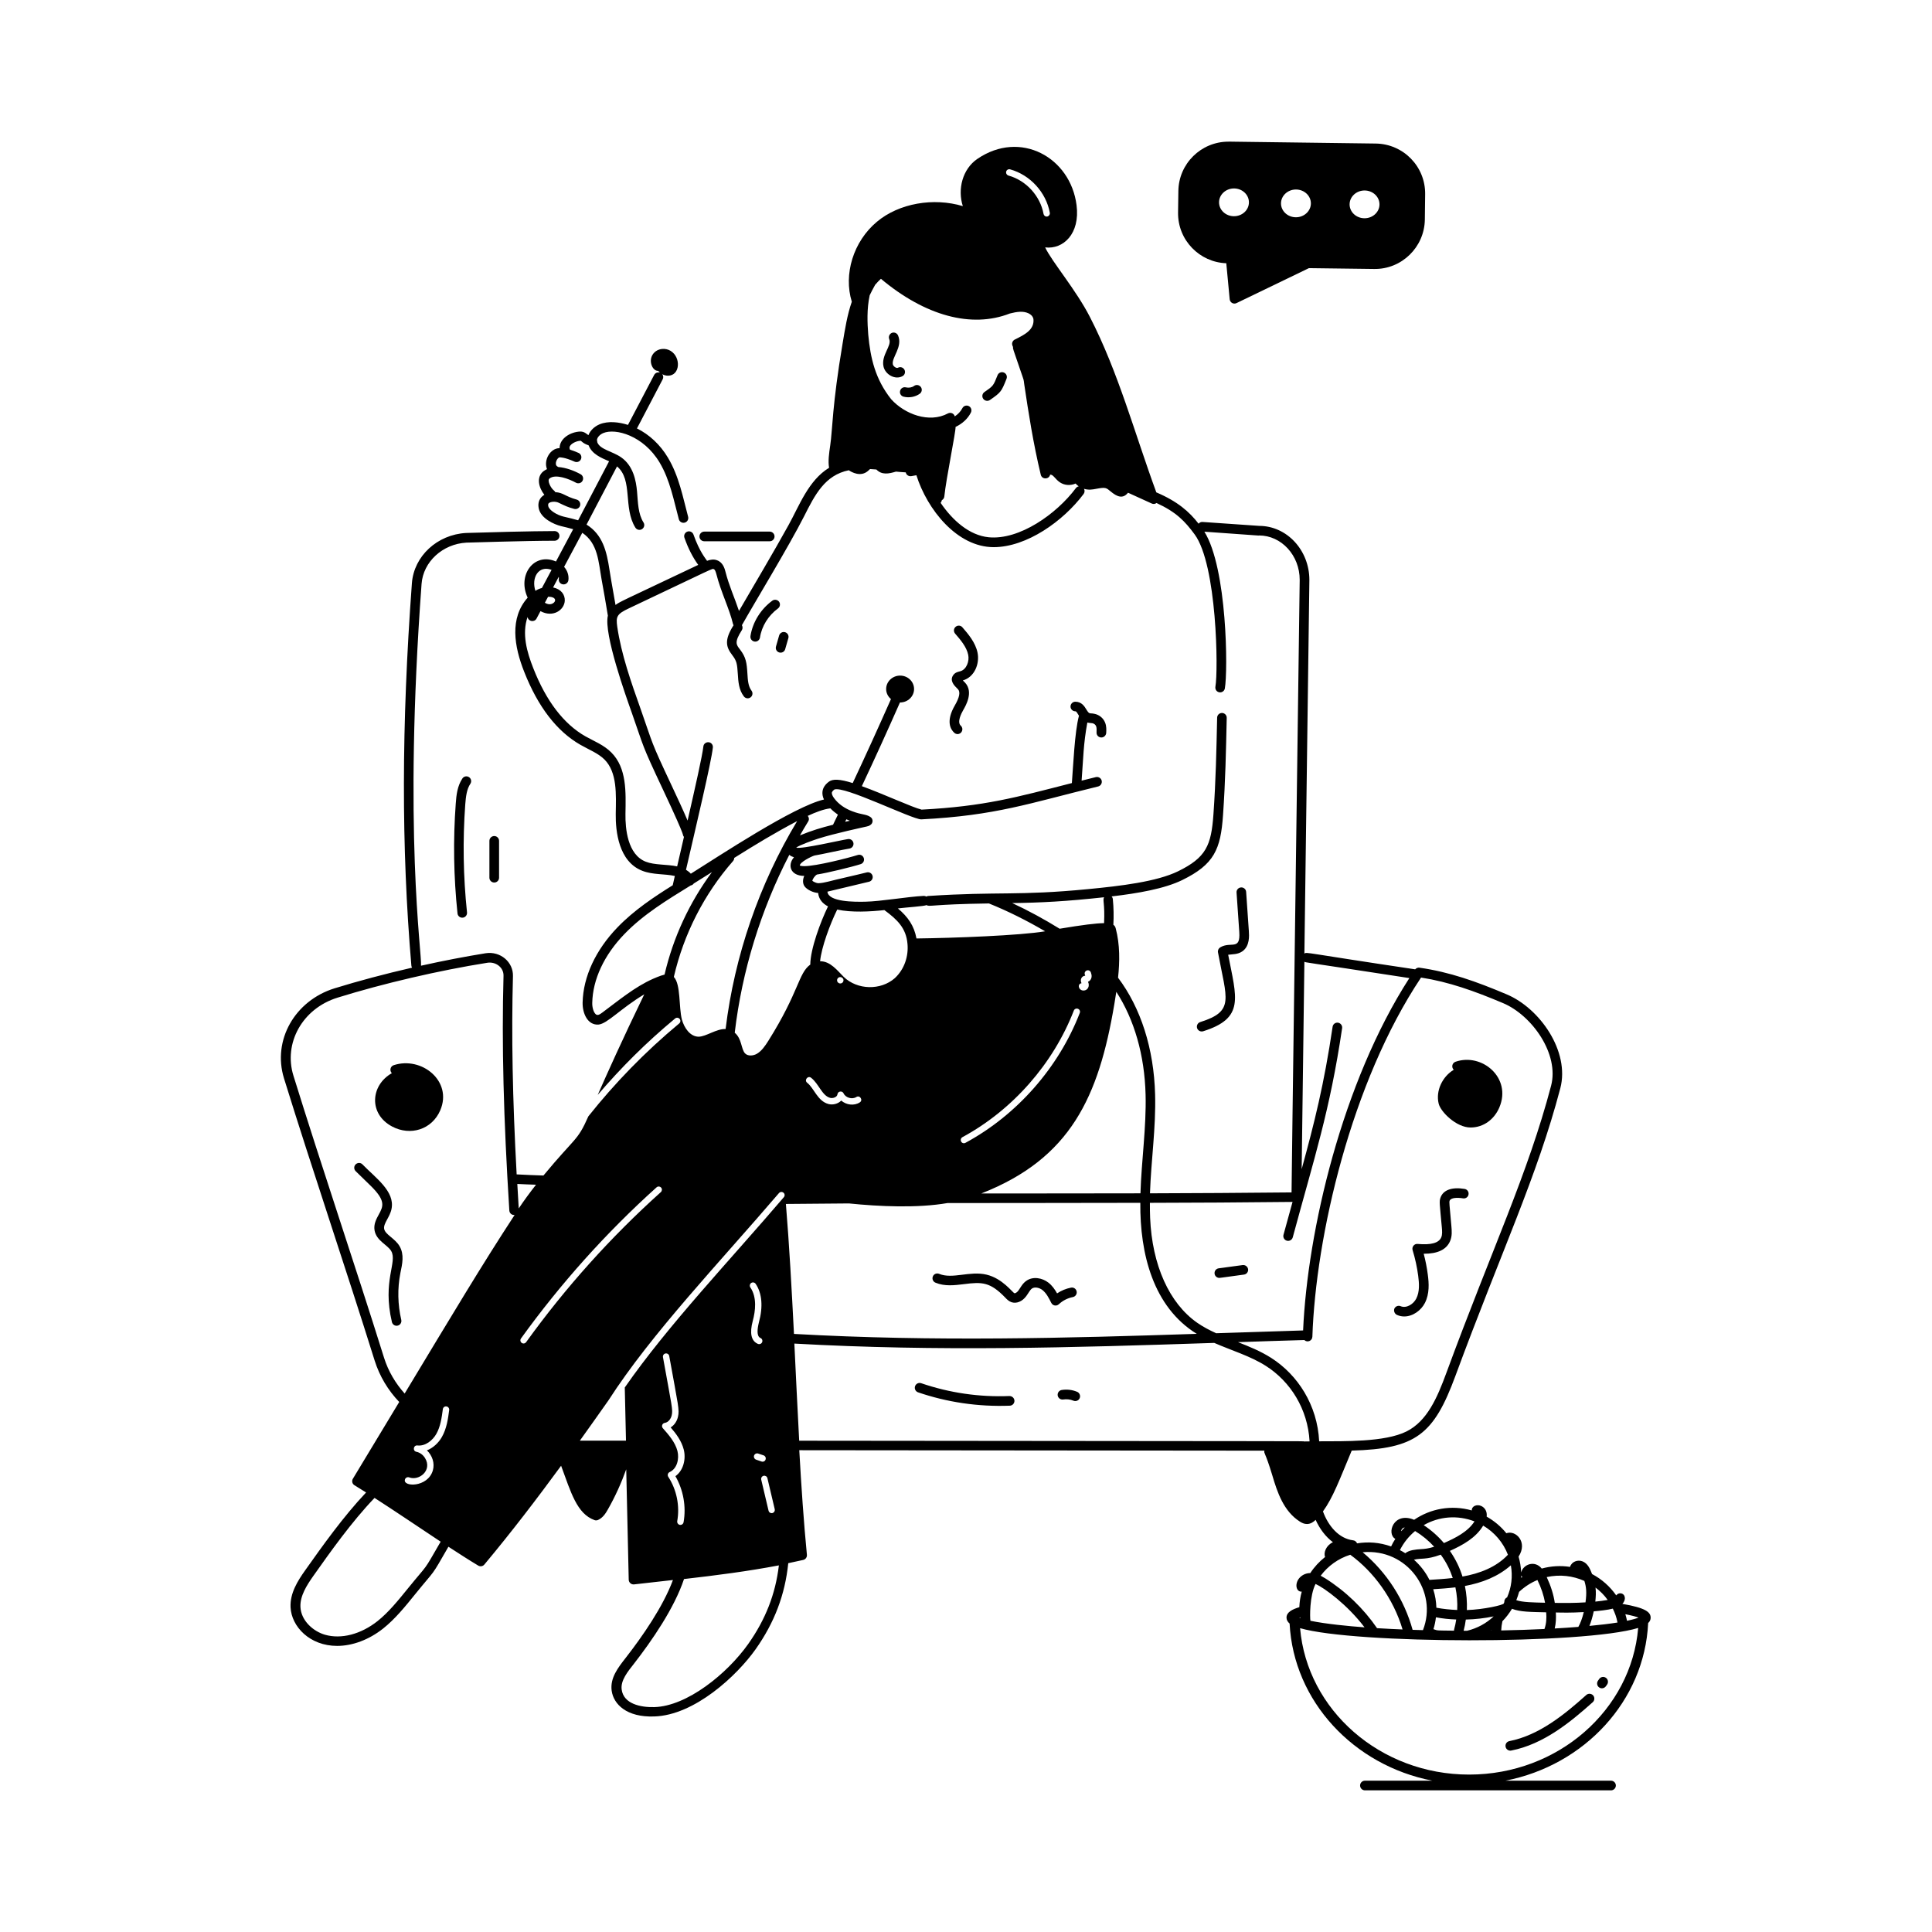 <?xml version="1.0" encoding="UTF-8"?>
<svg width="1200pt" height="1200pt" version="1.1" viewBox="0 0 1200 1200" xmlns="http://www.w3.org/2000/svg">
 <path d="m244.55 661.6c-2.156 0.703-2.719 3.422-1.172 4.969-13.266 7.5-14.531 25.359 0.188 33.141 11.344 6 24.75 1.922 29.906-10.125 7.734-18.141-11.625-33.656-28.922-27.984z"/>
 <path d="m592.74 455.16c0.562 0.516 1.312 0.797 2.016 0.797 2.719 0 4.031-3.375 2.016-5.203-2.438-2.203 0.234-7.5 1.5-9.703 1.594-2.766 6.516-11.203 1.172-17.016-0.469-0.516-0.984-0.984-1.406-1.406 7.406-2.109 10.5-10.547 9.141-17.203-1.312-6.422-5.812-11.625-9.422-15.797-1.078-1.266-2.953-1.406-4.219-0.281-1.266 1.078-1.359 2.953-0.281 4.219 3.328 3.844 7.078 8.203 8.109 13.125 0.844 3.984-1.031 9.234-5.016 10.266l-0.375 0.094c-1.078 0.281-2.719 0.656-3.844 2.203-2.578 3.469 0.75 6.75 2.156 8.109l0.75 0.75c1.547 1.688 0.938 5.016-1.922 9.938-5.766 9.938-2.719 15-0.375 17.109z"/>
 <path d="m614.86 248.44c6.797-4.688 7.172-5.203 10.312-13.172 0.609-1.547-0.141-3.281-1.688-3.891s-3.281 0.141-3.891 1.688c-2.625 6.609-2.625 6.609-8.156 10.453-1.359 0.938-1.688 2.812-0.75 4.172 0.984 1.359 2.859 1.688 4.172 0.75z"/>
 <path d="m561.74 229.6c-0.797-1.453-2.625-1.969-4.031-1.172-0.891 0.516-2.859-0.844-3.141-2.062-0.938-4.312 6.281-10.828 3.234-18-0.656-1.5-2.391-2.203-3.891-1.594-1.5 0.656-2.203 2.391-1.594 3.891 1.734 4.125-5.109 9.891-3.562 16.969 1.078 4.969 7.219 8.531 11.812 6 1.453-0.797 1.969-2.578 1.172-4.031z"/>
 <path d="m567.74 239.72c-1.359 0.984-3.328 1.312-5.062 0.891-1.594-0.422-3.234 0.562-3.609 2.156-0.422 1.594 0.562 3.234 2.156 3.609 3.422 0.891 7.266 0.188 10.078-1.828 1.312-0.984 1.641-2.812 0.656-4.172-1.031-1.359-2.906-1.641-4.219-0.656z"/>
 <path d="m472.03 396c1.078-7.078 5.203-13.688 11.203-18.094 1.312-0.984 1.594-2.859 0.656-4.172-0.984-1.312-2.859-1.594-4.172-0.656-7.266 5.344-12.234 13.359-13.594 21.984-0.234 1.641 0.844 3.141 2.484 3.422 1.688 0.281 3.141-0.891 3.422-2.484z"/>
 <path d="m481.97 401.58c-0.562 1.922 0.891 3.797 2.859 3.797 1.312 0 2.484-0.844 2.859-2.156l1.969-6.844c0.469-1.594-0.469-3.234-2.016-3.703-1.594-0.469-3.234 0.469-3.703 2.016z"/>
 <path d="m437.44 336.19h40.641c1.641 0 3-1.312 3-3 0-1.641-1.359-3-3-3h-40.641c-1.641 0-3 1.359-3 3 0 1.688 1.359 3 3 3z"/>
 <path d="m913.4 700.31c8.156 0 14.766-5.156 17.859-12.422 7.875-18.422-10.781-34.125-27.234-28.406-2.109 0.75-2.672 3.422-1.078 4.969-7.031 4.219-11.297 13.031-9.375 21 1.219 5.156 10.969 14.859 19.828 14.859z"/>
 <path d="m985.26 1052.8c-13.359 11.953-29.156 24.984-47.766 28.641-1.641 0.328-2.672 1.875-2.344 3.516s1.922 2.672 3.516 2.344c20.109-3.938 36.656-17.578 50.625-30.047 1.219-1.078 1.312-3 0.234-4.219-1.125-1.219-3.047-1.359-4.266-0.234z"/>
 <path d="m997.45 1042.1c-1.359-0.938-3.188-0.609-4.172 0.75l-0.75 1.078c-0.938 1.359-0.609 3.234 0.75 4.172s3.188 0.609 4.172-0.75l0.75-1.031c0.938-1.406 0.609-3.281-0.75-4.219z"/>
 <path d="m867.74 816.74c1.5 0.656 3 0.938 4.453 0.938 5.391 0 10.5-3.797 12.844-8.391 2.906-5.719 2.531-12.188 1.781-17.719-0.562-4.312-1.406-8.625-2.531-12.844 8.625 0.047 14.062-2.531 16.359-7.781 1.406-3.188 1.078-6.562 0.844-9.281-1.266-14.156-1.406-14.906-1.125-15.797 0.703-2.062 4.922-2.109 8.344-1.547 1.641 0.281 3.188-0.797 3.422-2.438 0.281-1.641-0.797-3.141-2.438-3.422-7.875-1.312-13.359 0.656-15 5.484-0.844 2.438-0.469 3.609 0.844 18.281 0.188 2.156 0.422 4.594-0.375 6.375-1.5 3.469-6.422 4.781-14.625 4.031-2.062-0.234-3.75 1.781-3.141 3.844 1.594 5.203 2.766 10.594 3.469 15.938 0.609 4.641 0.984 9.984-1.219 14.203-1.734 3.422-6.141 6.188-9.656 4.688-1.5-0.656-3.281 0.047-3.938 1.547-0.516 1.5 0.188 3.234 1.688 3.891z"/>
 <path d="m757.92 588.42c-1.078 0.656-1.641 1.875-1.406 3.141 5.344 29.156 10.547 36.469-11.016 43.266-1.594 0.516-2.438 2.156-1.969 3.75 0.516 1.547 2.156 2.438 3.75 1.969 26.016-8.203 20.719-20.672 15.562-47.531 2.625-0.375 5.953-0.094 8.859-2.156 4.641-3.281 4.172-9.75 3.984-12.516l-1.688-24.375c-0.094-1.641-1.547-2.906-3.188-2.766-1.641 0.094-2.906 1.547-2.766 3.188l1.688 24.375c0.844 12-5.25 5.719-11.812 9.656z"/>
 <path d="m292.13 486.84c0.938-1.359 0.562-3.234-0.797-4.125-1.359-0.938-3.234-0.562-4.125 0.797-3.094 4.594-3.75 10.172-4.125 15.516-1.688 22.688-1.312 45.656 1.078 68.297 0.141 1.547 1.453 2.672 2.953 2.672 1.781 0 3.141-1.547 2.953-3.281-2.344-22.266-2.719-44.906-1.078-67.219 0.375-4.734 0.891-9.281 3.141-12.656z"/>
 <path d="m303.98 522.28v22.875c0 1.641 1.312 3 3 3 1.641 0 3-1.312 3-3v-22.875c0-1.641-1.312-3-3-3s-3 1.359-3 3z"/>
 <path d="m248.16 774c-2.859-4.875-8.953-7.172-9.562-10.781-0.562-3.328 3.609-7.266 4.594-12.375 2.203-10.922-9.938-19.219-18.094-27.656-1.172-1.172-3.047-1.125-4.219 0.047s-1.125 3.047 0.047 4.219l9.094 8.859c9.75 9.469 8.062 12.891 5.25 18.047-1.547 2.812-3.281 6.047-2.625 9.844 1.125 6.516 8.016 8.906 10.312 12.797 4.078 6.891-5.625 18.422 0.469 44.156 0.328 1.359 1.547 2.297 2.906 2.297 1.922 0 3.328-1.781 2.906-3.656-2.203-9.469-2.438-19.5-0.562-29.016 1.219-5.812 2.531-11.578-0.516-16.781z"/>
 <path d="m626.95 867.1c-18.656 0.75-37.125-1.922-54.797-7.969-1.547-0.516-3.234 0.281-3.797 1.875-0.516 1.547 0.281 3.234 1.875 3.797 17.859 6.094 37.031 9.047 57 8.297 1.641-0.047 2.906-1.453 2.859-3.094-0.094-1.688-1.453-2.906-3.141-2.906z"/>
 <path d="m669 864.47c-3.047-1.266-6.328-1.641-9.562-1.125-1.641 0.281-2.719 1.781-2.484 3.422 0.281 1.641 1.781 2.719 3.422 2.484 2.109-0.328 4.359-0.094 6.375 0.75 1.5 0.609 3.281-0.094 3.891-1.641 0.609-1.5-0.141-3.281-1.641-3.891z"/>
 <path d="m624.47 806.06c0.938 0.984 2.062 2.156 3.797 2.766 3.047 1.031 6.656-0.422 9.094-3.703 1.312-1.734 2.297-3.797 3.516-4.734 1.781-1.312 4.781-0.562 6.609 0.891 2.438 1.922 3.984 4.969 5.484 7.969 0.891 1.781 3.234 2.203 4.688 0.844 2.391-2.25 5.484-3.844 8.719-4.453 1.594-0.328 2.672-1.875 2.344-3.516s-1.875-2.672-3.516-2.344c-3.094 0.609-6.047 1.828-8.625 3.562-1.359-2.391-3.047-4.875-5.438-6.703-3.656-2.859-9.562-4.125-13.828-0.984-2.391 1.734-3.516 4.266-4.781 5.953-0.844 1.172-1.969 1.781-2.438 1.641-1.219-0.422-7.406-9.188-17.297-11.531-10.453-2.531-21.188 2.953-29.484-0.516-1.547-0.609-3.281 0.094-3.891 1.594-0.656 1.5 0.094 3.281 1.594 3.891 5.766 2.391 11.766 1.641 17.578 0.938 11.484-1.5 16.453-1.359 25.875 8.438z"/>
 <path d="m771.84 785.76-14.906 2.016c-1.641 0.234-2.766 1.734-2.531 3.375 0.188 1.5 1.5 2.578 2.953 2.578 0.375 0-0.469 0.094 15.328-2.062 1.641-0.234 2.766-1.734 2.531-3.375-0.281-1.594-1.734-2.719-3.375-2.531z"/>
 <path d="m854.48 89.156c-119.53-1.5-85.031-1.172-91.5-1.172-16.969 0-30.891 13.688-31.078 30.703l-0.188 13.312c-0.234 17.25 13.453 30.938 29.953 31.5l2.109 22.359c0.188 2.062 2.391 3.328 4.266 2.391l44.953-21.703 40.5 0.516c17.109 0.281 31.266-13.547 31.5-30.703l0.188-15.703c0.234-17.203-13.5-31.266-30.703-31.5zm-88.031 45.141c-5.109 0-9.281-3.844-9.281-8.625 0-4.734 4.172-8.625 9.281-8.625s9.281 3.844 9.281 8.625-4.172 8.625-9.281 8.625zm38.484 0.656c-5.109 0-9.281-3.844-9.281-8.625 0-4.734 4.172-8.625 9.281-8.625s9.281 3.844 9.281 8.625c0 4.734-4.172 8.625-9.281 8.625zm42.609 0.609c-5.109 0-9.281-3.844-9.281-8.625 0-4.734 4.172-8.625 9.281-8.625s9.281 3.844 9.281 8.625-4.172 8.625-9.281 8.625z"/>
 <path d="m1023.7 1008.1c1.078-0.984 1.547-2.062 1.547-3.328 0-3.422-3.047-6.094-17.578-8.578 2.625-2.672 1.781-6.328-1.125-6.562-1.078-0.094-2.109 0.469-2.672 1.312-3.891-5.578-9.047-10.125-15-13.266-1.266-3.281-2.672-6.562-5.906-7.875-3-1.219-6.797 0.141-7.781 3.422-5.906-0.891-11.719-0.562-17.578 1.031-4.406-5.391-11.531-2.578-12.797 2.438-0.141-3.422-0.656-6.703-1.594-9.844 5.906-9.094-1.781-16.641-7.594-14.531-3.375-4.172-7.5-7.641-12.234-10.312 0.422-3.188-1.078-5.625-3.469-6.656-2.578-1.125-5.859 0.047-5.766 2.812-12.75-3.609-25.688-1.078-35.812 5.812-12.797-5.344-17.391 8.719-11.672 11.859-0.984 1.5-1.875 3.047-2.625 4.688-7.359-2.578-14.25-3-21.141-1.922-0.422-0.984-1.266-1.734-2.438-1.875-8.859-1.078-15.422-8.859-18.75-17.953 6.281-8.719 10.078-19.172 17.859-37.781 39.797-1.078 50.953-9.938 64.359-46.266 28.969-78.469 50.719-123.74 65.203-178.78 6-22.875-12.656-49.688-33.375-58.359-18.938-8.016-35.391-13.875-54.141-16.547-0.984-0.141-1.969 0.281-2.625 1.031-70.219-10.453-67.031-10.828-68.812-9.797l3.094-232.03c0-18.469-13.922-33.562-31.125-33.609l-35.203-2.438c-0.984-0.094-1.922 0.375-2.484 1.078-5.766-7.406-12.938-13.781-26.25-19.453-13.547-36.891-23.531-74.484-41.25-108.94-8.719-17.016-23.719-34.453-27.797-43.219 11.203 1.359 21.797-8.438 19.5-26.25-3.797-29.719-34.922-46.922-61.594-28.734-9.281 6.328-12.422 18.891-9.047 29.344-18.188-5.438-39.562-1.828-53.344 9.703-14.719 12.281-20.859 32.719-15.609 49.688-2.859 8.203-4.219 16.969-5.766 26.203-6.469 38.344-6.188 53.25-7.641 63.047-0.703 4.734-1.453 9.938-0.703 13.875-12.891 7.922-18.469 23.484-25.172 35.578-9.891 17.859-20.484 35.578-30.797 53.344-2.719-8.203-6.234-15.75-8.391-24.328-0.469-1.781-1.5-5.906-5.344-7.172-1.922-0.75-4.172-0.375-6.094 0.375-0.656-1.078-4.641-5.531-8.438-16.312-0.562-1.547-2.25-2.391-3.797-1.828-1.547 0.562-2.344 2.25-1.828 3.797 2.344 6.656 5.156 12.141 8.578 16.875-49.219 23.297-48.562 22.828-51.375 24.891-3-17.484-2.672-14.719-3.75-21.844-1.734-11.484-4.219-21.844-14.25-28.078 6.328-12.047 12.656-24.141 18.938-36.141 9.984 8.344 3.703 25.734 11.391 38.016 0.891 1.406 2.719 1.828 4.125 0.938 1.406-0.891 1.828-2.719 0.938-4.125-3.422-5.438-3.422-12.328-4.031-19.312-0.609-6.562-2.25-15.844-9.844-21.141-5.531-3.844-13.172-4.828-14.859-9.422 0.047-0.422-0.047-0.844-0.188-1.219 0.047-1.641 1.688-3.516 3.938-4.453 7.547-3.141 24.891 1.453 34.969 18.281 6.516 10.875 8.906 24 11.953 35.25 0.422 1.594 2.062 2.531 3.656 2.109 1.594-0.422 2.531-2.062 2.109-3.656-3.234-12-5.578-25.078-12.562-36.75-4.781-8.016-11.578-14.344-19.219-18.094l15.984-30.516c0.562-1.078 0.422-2.297-0.281-3.188 1.125 0.609 2.344 0.938 3.562 0.938 7.594 0 8.25-11.391 1.641-15.422-3.234-1.969-7.641-1.547-10.172 1.078-4.312 4.359-1.219 11.578 2.438 11.344 0.328 0.375 0.703 0.703 1.078 1.078-1.359-0.422-2.859 0.141-3.562 1.453l-16.266 31.031c-5.578-1.781-12.281-2.578-17.625-0.375-3.328 1.406-5.859 3.938-6.938 6.75-1.219-0.797-2.484-2.297-5.156-2.25-5.953 0.234-12.75 4.219-12.75 10.312-5.766 0-10.078 7.406-7.828 13.031-0.75 0.375-1.547 0.797-2.25 1.359-4.5 3.609-2.953 10.078 0.609 14.578-3.094 1.875-4.172 4.875-3.516 8.297 1.219 6.422 9.609 10.125 13.875 11.156 2.484 0.609 5.016 1.172 7.547 1.922-2.531 4.781-6.516 12.234-10.688 20.062-13.641-5.906-24.188 8.438-17.578 22.453-11.344 12.75-8.438 30.234-2.109 46.172 8.531 21.656 20.25 36.891 34.875 45.234 5.344 3.047 10.969 5.203 14.906 9.094 8.062 8.062 7.219 21.75 7.031 33.844-0.141 10.734 1.781 29.578 16.453 35.297 6.562 2.578 14.016 1.828 20.25 3.234-0.422 1.969-0.891 3.891-1.312 5.766-11.25 7.031-23.953 15.375-34.359 26.203-13.547 14.062-21.234 30.609-21.609 46.641-0.141 6.75 3.141 14.156 9.844 13.688 5.484-0.469 13.688-9.938 28.453-18.797-13.969 28.875-22.828 48.703-28.922 62.484 14.531-16.969 29.906-32.391 48.094-47.484 0.844-0.703 2.109-0.562 2.812 0.281 0.703 0.844 0.562 2.109-0.281 2.812-21.375 17.766-40.078 37.125-56.438 57.703-6.891 15.656-7.875 12.562-27.891 36.75-5.812-0.234-10.594-0.328-16.641-0.703-2.578-47.203-3.281-86.766-2.297-123.19 0.234-8.625-7.734-15.609-17.016-14.156-12.75 2.062-26.438 4.688-40.078 7.734 0.562-8.344-11.016-83.062 0.328-237.14 1.031-13.781 13.078-24.797 27.844-25.641 1.406 0 36.328-1.172 54.797-1.172 1.641 0 3-1.359 3-3s-1.312-3-3-3c-13.641 0-42 0.75-54.984 1.172-17.953 0.984-32.391 14.391-33.656 31.172-6.516 88.5-6.609 164.02-0.328 237.61 0.047 0.422 0.188 0.844 0.422 1.219-16.734 3.844-33.328 8.25-48.188 12.844-24.562 7.641-38.672 32.156-31.359 55.875 17.859 57.656 38.25 117.52 56.297 175.26 3.094 9.844 8.391 18.562 15.281 25.781-0.797 1.359-20.906 34.641-28.781 47.672-0.844 1.406-0.422 3.234 1.031 4.078 2.25 1.359 4.641 2.859 7.172 4.453-14.297 15.141-27.188 33.328-37.922 48.469-4.547 6.422-9.375 14.016-9 22.781 0.562 12.141 12 24.047 28.922 24.047 9.562 0 19.781-3.797 28.641-10.828 7.359-5.859 13.641-13.594 19.688-21.094 13.547-16.734 9.469-9.938 20.812-29.672 6.703 4.359 13.031 8.438 18.516 11.719 1.266 0.75 2.859 0.469 3.797-0.656 16.922-20.25 32.625-40.828 47.672-61.359 6.141 16.641 9.797 29.766 20.719 33.75 0.75 0.281 1.547 0.234 2.25-0.094 3-1.359 4.688-4.078 6.047-6.469 4.547-7.969 8.344-16.359 11.438-24.984l1.547 68.578c0.047 1.781 1.594 3.094 3.328 2.906 7.828-0.891 11.953-1.359 24.141-2.719-6.188 16.641-18.938 34.969-29.297 48.281-4.828 6.188-9.844 12.562-8.766 20.484 1.172 8.391 9.281 16.594 26.391 15.984 25.078-0.703 51.422-25.359 63-41.719 11.719-16.594 18.281-33.844 20.297-53.484 3.141-0.656 6.234-1.312 9.281-2.016 1.453-0.328 2.438-1.688 2.297-3.188-1.969-20.25-3.469-42.328-4.734-64.969l288.89 0.281c-0.375 2.062 0.375 0.328 4.828 15.047 3.188 10.875 7.125 22.594 17.203 29.016 1.406 0.891 2.766 1.5 4.406 1.5 2.297 0 4.078-1.312 5.391-2.578 2.484 5.484 6.094 10.406 10.734 13.875-4.359 2.062-5.906 6.562-4.875 9.188-3.562 2.812-6.703 6.188-9.188 9.984-3.047 0-5.625 1.5-7.172 3.562-2.578 3.562-1.5 8.203 1.875 7.969-0.891 3.094-1.359 6.328-1.5 9.656-4.359 1.312-7.969 3.094-7.969 6.469 0 1.5 0.75 2.672 1.922 3.703 2.484 48.281 39.75 88.078 88.641 97.594h-41.859c-1.641 0-3 1.312-3 3 0 1.641 1.359 3 3 3h152.86c1.641 0 3-1.359 3-3s-1.359-3-3-3h-65.578c49.031-9.562 86.344-49.5 88.641-97.922zm-770.44-21.375c-5.859 7.219-11.906 14.719-18.75 20.156-10.359 8.203-22.547 11.391-32.672 8.484-7.266-2.109-14.859-8.719-15.234-17.297-0.281-6.844 3.938-13.406 7.875-19.031 10.781-15.234 23.859-33.703 38.156-48.656 12.75 8.203 27.609 18.281 41.062 27.188-11.438 19.781-6.891 12.469-20.438 29.156zm21.141-94.078c-1.922 3.375-5.25 6.656-9.234 8.203 3.281 3.094 4.969 7.922 3.703 12.375-3.094 10.922-19.172 10.453-17.297 5.578 0.375-1.031 1.547-1.547 2.578-1.172 6.141 2.344 14.531-4.359 9.844-12-1.266-2.062-3.234-3.469-5.344-3.891-2.484-0.469-1.922-4.219 0.609-3.938 4.969 0.562 9.469-3.188 11.719-7.125 2.625-4.594 3.375-10.125 4.078-15.422 0.141-1.078 1.125-1.875 2.25-1.688 1.078 0.141 1.828 1.172 1.688 2.25-0.703 5.391-1.547 11.578-4.594 16.828zm-23.062-27.094c-5.719-6.375-10.172-13.875-12.797-22.219-18.047-57.75-38.484-117.75-56.297-175.26-6.234-20.062 5.484-41.625 27.422-48.422 28.359-8.812 63.141-16.922 93-21.656 5.203-0.844 10.219 2.859 10.078 8.062-1.172 42.141 0 88.5 3.609 145.82 0.094 1.594 1.453 2.953 3.281 2.766-20.062 30.609-39 62.344-68.297 110.91zm558.84-268.22c0.938 0.609-2.672-0.281 65.203 10.172-41.719 64.734-63.281 157.13-66 218.86-23.344 0.703-48.094 1.547-54 1.734-4.125-1.875-8.062-3.938-11.719-6.469-17.438-12.141-28.078-35.906-29.297-65.203-0.141-3.094-0.141-6.188-0.141-9.328 28.172-0.047 57.469-0.234 88.594-0.562-1.781 6.469-3.656 13.219-5.625 20.438-0.422 1.594 0.516 3.234 2.109 3.656s3.234-0.516 3.656-2.109c13.359-49.5 23.016-78.281 30.656-129.89 0.234-1.641-0.891-3.141-2.531-3.422-1.641-0.234-3.141 0.891-3.375 2.531-5.297 35.766-11.344 59.719-19.219 88.453zm-185.21-490.78c0.281-1.078 1.406-1.641 2.438-1.359 12.422 3.422 22.359 14.297 24.656 26.953 0.188 1.078-0.516 2.109-1.594 2.344-1.172 0.188-2.109-0.609-2.297-1.594-2.062-11.203-10.781-20.812-21.797-23.859-1.078-0.328-1.688-1.453-1.406-2.484zm-84.797 76.875c0.844-1.875 2.016-3.984 3.422-6.562 1.219-1.406 2.438-2.672 3.562-3.703 27.516 23.062 56.297 30.844 80.062 21.562 2.203-0.562 4.266-0.984 6.375-1.078 3.375-0.141 7.594 1.078 8.297 4.547 0.656 6.656-5.578 9.75-11.578 12.703-1.406 0.703-2.062 2.344-1.453 3.797 0.141 0.281 0.234 0.609 0.375 0.891-0.141 0.984-0.328 0.281 4.312 13.734 2.859 8.297 2.109 5.859 2.625 9.328 2.531 17.016 5.578 36.75 10.266 56.203 0.703 3.047 5.109 3.047 5.812 0 1.875-0.328 3.141 2.812 6.141 4.781 2.906 1.922 6.609 2.062 9.703 0.703 0.469 0.609 1.031 1.125 1.922 1.734-0.703 0.141-1.312 0.516-1.781 1.125-12.094 16.172-35.109 32.344-54.094 30.516-12.094-1.172-22.547-10.547-29.906-21.375 0.562-0.703 0.609-1.172 0.75-1.641 0.844-0.469 1.453-1.266 1.547-2.297 1.172-11.391 7.219-40.5 6.984-43.219 4.078-1.969 7.5-4.922 9.516-8.906 0.75-1.5 0.188-3.281-1.266-4.031-1.5-0.75-3.281-0.188-4.031 1.312-1.078 2.062-2.719 3.75-4.688 5.062-0.562-1.922-2.625-2.672-4.266-1.828-11.672 6.234-26.859 0.469-35.25-8.812-9.891-12.469-12.891-25.5-14.25-40.172-0.562-7.219-0.938-15.891 0.891-24.375zm-149.48 194.39c54-25.594 51.422-24.703 52.641-24.328 0.609 0.188 1.078 1.125 1.594 3 2.812 11.156 8.156 21.703 10.359 31.078 0.094 0.281 0.188 0.562 0.328 0.797-5.953 9.375-4.594 13.594-0.75 18.609 2.766 3.609 3 5.391 3.422 11.812 0.281 4.5 0.562 9.609 3.75 13.781 1.031 1.312 2.859 1.547 4.172 0.562s1.547-2.859 0.562-4.172c-2.062-2.719-2.297-6.516-2.531-10.5-0.422-6.797-0.844-10.172-4.641-15.094-2.25-2.906-3.656-4.406 1.172-11.953 0.609-0.938 0.562-2.156 0.047-3.094 7.406-13.219 29.25-49.125 38.578-67.547 6.844-13.594 12.984-25.641 27.797-28.688 0.188 0.094 5.344 3.891 10.078 1.641 1.266-0.609 2.25-1.5 3.141-2.391 1.312 0.094 2.625 0.141 3.938 0.281 3.328 3.516 7.688 2.672 12.141 1.312 2.062 0.188 4.078 0.375 6.094 0.469 0.328 1.641 1.828 2.578 3.422 2.344l3.188-0.562c6.703 21.281 25.266 44.672 48 44.672 20.484 0 43.219-16.125 55.875-33.047 0.703-0.938 0.75-2.203 0.234-3.188 2.953 0.844 4.875 0.516 7.875-0.047 5.672-1.078 6-0.516 8.625 1.641 3.984 3.328 7.594 4.875 10.828 0.844 0.281 0.094-0.797-0.375 14.766 6.703 0.938 0.422 1.969 0.375 2.953-0.328 12.281 5.672 17.625 11.297 23.672 19.5 13.922 18.938 14.719 84.703 12.891 94.594-0.281 1.641 0.75 3.188 2.391 3.469 1.5 0.328 3.188-0.703 3.469-2.391 1.969-10.734 1.5-74.531-12.703-97.359 44.906 3.141 31.453 2.344 33.938 2.344 13.922 0 25.266 12.375 25.266 27.562-4.969 372.98-5.156 380.48-5.062 380.48-30.891 0.328-59.953 0.469-87.938 0.562 0.703-20.578 3.75-40.781 3.188-61.406-0.75-28.5-8.906-53.812-23.016-72.516 1.078-9.938 1.219-20.578-1.453-30.656-0.234-0.891-0.609-1.641-1.453-2.203 0.281-5.297 0.188-10.641-0.328-15.891-0.047-0.703-0.375-1.266-0.75-1.734 16.406-1.922 32.859-4.781 43.875-10.172 19.781-9.703 23.859-18.984 25.312-40.359 1.5-21.516 1.828-39.188 2.297-60.375 0.047-1.641-1.266-3-2.906-3.047-1.688 0-3 1.266-3.047 2.906-0.469 20.953-0.797 38.672-2.297 60.047-1.359 19.453-4.594 26.859-21.984 35.391-13.266 6.469-35.719 9.141-55.781 11.062-43.875 4.266-55.5 1.406-99.281 4.266-0.469 0-0.891 0.141-1.266 0.375-0.469-0.281-1.031-0.422-1.641-0.422-10.266 0.516-26.484 3.422-36.375 3.609-6.469 0.141-22.828 0.234-23.438-6.234 0.188-0.047 24.047-5.719 25.922-6.188 1.594-0.422 2.531-2.062 2.109-3.656s-2.062-2.531-3.656-2.109c-5.438 1.406-18.844 4.359-24.141 5.766-1.828 0.469-4.031 0.891-5.906 0.938-1.078 0-3-0.891-3.703-1.5 0.141-0.938 1.406-3.047 2.859-3.891 6.188-0.938 21.797-4.734 27.188-6.469 1.594-0.516 2.438-2.203 1.922-3.75-0.516-1.594-2.156-2.438-3.75-1.922-5.953 1.875-25.781 6.938-33.281 6.938-2.156 0-2.719-0.422-2.719-0.375 0-2.062 7.125-5.672 9.141-6.234 4.219-0.656 18.047-3.797 21.656-4.312 1.641-0.234 2.766-1.734 2.531-3.375s-1.781-2.766-3.375-2.531c-4.734 0.703-28.828 6.375-32.203 5.344 1.781-1.547 11.484-4.922 13.734-5.625 10.125-3.234 27.984-7.031 30.188-7.547 1.266-0.281 1.406-0.422 1.875-0.75 2.062-1.031 2.25-3.891 0.281-5.156-2.859-1.875-5.203-1.219-11.203-3.516-4.5-1.688-8.578-4.359-11.438-8.297-1.078-1.453-1.594-3.047-1.125-3.703 0.422-0.656 0.422-0.75 1.359-1.5 6.047-2.578 48.234 18.516 54 18.516 46.594-2.391 66.984-9.984 109.88-20.438 1.594-0.375 2.578-2.016 2.203-3.609s-2.016-2.578-3.609-2.203c-3.094 0.75-6 1.5-8.859 2.203 1.078-14.016 1.078-22.641 3.562-36.094 1.453 0.328 2.297 0.281 3.141 0.422 1.219 0.234 2.016 1.125 2.297 1.828 0.422 1.078 0.328 2.438 0.281 3.891-0.094 1.734 1.266 3.141 3 3.141 1.547 0 2.859-1.219 3-2.812 0.094-1.875 0.234-4.172-0.703-6.469-1.125-2.812-3.703-4.875-6.703-5.438-3.047-0.656-2.906 0.609-4.922-2.672-1.172-1.922-2.859-4.781-6.844-4.828-1.641 0-2.953 1.312-3 2.953 0 1.641 1.312 3 2.953 3 0.75 0 1.125 0.938 2.297 2.766-2.719 10.078-3.562 31.359-4.406 41.812-34.594 8.859-54.188 14.438-93.328 16.5-5.812-1.406-23.625-9.703-37.125-14.578 8.016-17.016 15.938-34.453 23.672-51.984h0.094c4.781 0 8.672-3.75 8.672-8.344 0-4.641-3.891-8.344-8.672-8.344s-8.672 3.75-8.672 8.344c0 2.484 1.172 4.734 3 6.234-7.781 17.578-15.75 35.109-23.766 52.172-8.062-2.531-12.562-2.719-15-0.703-0.141 0.234-6.094 3.844-2.859 10.922-18.562 4.219-64.781 34.875-82.688 46.078-0.891-0.984-1.922-1.781-3-2.438 6.188-26.859 15.75-67.031 16.688-75.938 0.188-1.641-0.984-3.141-2.625-3.281s-3.141 0.984-3.281 2.672c-0.656 5.766-4.969 24.938-9.797 45.984-2.719-6.422-6.281-14.016-9.984-21.938-13.359-28.406-11.203-24.703-19.125-47.203-5.953-16.781-12.094-34.172-14.578-51.281-0.844-6.188-0.422-7.828 7.312-11.438zm108.84 166.22c-0.984 2.25-1.125 4.781 0.328 6.656 1.641 2.062 5.391 3.797 8.297 3.938 0.422 3.844 2.672 6.562 6.141 8.344-4.641 9.516-10.922 26.344-11.016 36.141-7.5 5.484-6.797 16.688-26.016 47.297-2.062 3.281-4.172 6.328-7.078 8.062-2.25 1.359-5.672 1.641-7.406-0.188-2.531-2.672-1.922-9.094-6.422-12.844 4.5-38.344 16.125-76.078 33.891-110.48 0.562 0.328 0.562 0.703 2.906 1.5-4.172 4.828-2.344 11.531 6.375 11.578zm4.266 125.39c4.781 3.703 6.797 11.156 11.812 12.469 1.781 0.469 4.359-0.469 4.547-2.203 0.234-1.969 2.953-2.391 3.797-0.609 1.266 2.766 5.344 3.938 7.922 2.297 2.203-1.406 4.359 1.922 2.156 3.328-3.562 2.297-8.438 1.594-11.531-1.125-1.922 2.016-5.156 2.859-7.875 2.156-6.891-1.828-8.953-9.844-13.219-13.172-2.109-1.594 0.328-4.734 2.391-3.141zm16.125-60.562c0-1.078 0.891-1.969 1.969-1.969s2.016 0.891 2.016 1.969-0.844 1.969-1.969 1.969h-0.094c-1.031 0-1.922-0.891-1.922-1.969zm4.125-2.109c-3.844-3.797-8.25-9.797-14.672-9.703 0.844-8.719 6.234-23.203 10.641-32.109 8.719 1.922 20.438 1.312 29.297 0.328 7.922 5.859 13.5 11.109 14.344 20.953 0.703 7.547-1.781 15.656-7.875 21.328-8.766 7.688-23.25 7.406-31.734-0.797zm33.656-42.516c5.25-0.656 16.5-1.359 17.766-2.062 2.062 1.219 2.719-0.516 38.766-1.031 11.578 4.641 23.578 10.641 34.922 17.297-15.469 2.625-56.625 4.172-79.922 4.453-1.453-8.016-5.391-13.453-11.531-18.656zm128.06 9.141c-4.922 0.047-13.312 1.078-27.609 3.469-9.469-5.859-19.453-11.297-29.438-15.938 17.953-0.234 33.422-1.031 57.047-3.609-1.031 1.922 0.562 3.703 0 16.078zm-12.75 41.859c-3.188 0-4.031-4.125-1.266-4.547-1.172-2.391 0.281-4.594 2.297-4.641-0.047-0.234-0.141-0.516-0.234-0.75-0.375-1.031 0.188-2.156 1.219-2.531s2.156 0.188 2.531 1.219c0.234 0.75 0.609 1.781 0.422 2.953-0.188 1.312-1.078 2.438-2.203 2.859 1.312 2.672-0.188 5.438-2.766 5.438zm-75.234 91.078c31.172-16.875 56.391-45.562 69.188-78.609 0.375-1.031 1.547-1.547 2.578-1.125 1.031 0.375 1.547 1.547 1.125 2.578-13.125 33.938-39 63.375-71.016 80.672-0.984 0.516-2.156 0.188-2.672-0.797s-0.141-2.203 0.797-2.719zm94.359-82.641c0.422-2.438 0.844-5.016 1.219-7.641 11.109 17.109 17.578 39.234 18.188 63.891 0.516 20.203-2.531 40.641-3.188 61.266-34.078 0.094-64.922 0.047-98.859 0.094 55.406-21.703 72.938-59.906 82.641-117.61zm-190.45-116.91c4.828-2.25 9.797-4.172 14.062-4.688 1.359 1.406 2.953 2.719 4.688 3.938-3.75 7.734-2.766 5.719-3 6.234-7.641 1.922-13.078 3.562-20.578 6.609 1.641-2.906 3.375-5.766 5.109-8.625 0.703-1.125 0.562-2.484-0.281-3.469zm23.25 3.656c0.281-0.516 0.516-1.031 0.75-1.547 1.922 0.844 1.875 0.75 2.203 0.891-0.984 0.188-1.922 0.422-2.953 0.656zm-174.94-189.56c-4.078-0.984-8.953-3.938-9.469-6.516-0.281-1.359 0.234-1.734 0.469-1.922 1.219-0.938 4.125-1.078 5.953-0.188 4.312 2.062 5.578 2.719 9.703 3.844 1.594 0.422 3.234-0.516 3.656-2.062 0.422-1.594-0.469-3.234-2.062-3.703-7.359-2.016-8.203-4.312-13.359-4.641-0.188-0.422-0.516-0.797-0.891-1.078-1.828-1.359-4.359-6.188-2.672-7.406 3.703-3 12.141 0.281 16.406 2.625 1.453 0.797 3.281 0.281 4.078-1.172s0.281-3.281-1.172-4.078c-4.172-2.297-9.188-4.125-13.922-4.5l-0.422-0.281c-2.391-1.219-0.188-5.719 1.359-5.719 0.234 0.047 2.766-0.188 9.234 2.672 1.5 0.656 3.281 0 3.938-1.5 0.703-1.5 0-3.281-1.5-3.938-1.922-0.844-3.703-1.5-5.297-2.016-0.516-1.078-0.281-1.734 0-2.25 0.984-1.688 3.984-3.141 6.562-3.281 0.797 0.281 1.266 1.547 5.016 2.859 2.062 5.438 7.734 7.734 12.703 9.891-6.422 12.234-12.844 24.422-19.219 36.656-2.625-0.797-5.438-1.453-9.094-2.297zm-7.406 33.094c-2.062 3.797-4.078 7.641-6 11.25-1.406 0.375-2.812 0.938-4.031 1.781-2.672-7.969 1.828-16.125 10.031-13.031zm2.203 18.938c-0.094 1.219-1.688 2.391-3.281 2.391-0.188 0-1.312 0.141-3.094-0.891 0.656-1.219 1.312-2.438 2.016-3.75 1.828-0.047 4.453 0.469 4.359 2.25zm56.297 162.32c-11.297-4.406-12.75-20.484-12.609-29.672 0.234-13.641 0.891-28.453-8.766-38.156-4.688-4.734-10.875-7.078-16.172-10.078-13.406-7.641-24.281-21.844-32.297-42.234-4.031-10.219-7.172-21.422-3.562-31.875 0.422 2.859 4.219 3.516 5.578 0.984 0.609-1.172 1.453-2.719 2.438-4.594 7.734 4.219 14.766-0.656 15.094-6.422 0.188-3.844-2.297-7.266-7.266-8.297 1.172-2.156 2.344-4.359 3.516-6.609 0.094 0.422 0.141 0.844 0.047 1.359-0.234 1.641 0.938 3.141 2.578 3.328 1.641 0.234 3.141-0.938 3.375-2.578 0.375-3-0.609-5.953-2.672-8.297 4.453-8.297 8.672-16.219 11.297-21.141 9.75 6.562 10.031 17.953 11.953 28.781 1.359 7.453 2.719 15.094 3.938 22.688-2.719 11.203 11.438 50.672 14.812 60.188 7.828 22.219 5.672 18.656 19.359 47.719 16.453 34.969 11.156 26.438 13.078 29.531-1.312 5.672-2.859 12.422-4.219 18.281-6.469-1.359-14.062-0.75-19.5-2.906zm4.5 72.75c-11.484 5.109-21.422 13.5-31.359 20.859-1.547 1.125-3 2.25-4.266 1.078-1.312-1.219-2.203-4.219-2.109-7.078 0.328-14.531 7.406-29.672 19.969-42.656 11.812-12.281 26.719-21.281 41.156-30.188 0.75-0.141 1.406-0.469 1.922-1.219 3.797-2.344 7.547-4.688 11.297-7.078-14.016 18.938-24.094 40.641-29.438 63.656-2.672 0.609-6.938 2.531-7.172 2.625zm12.938-1.172c6.141-26.578 18.797-51.469 36.797-72 0.469-0.562 0.703-1.219 0.703-1.922 13.594-8.531 25.125-15.516 39.094-22.875-23.578 39.188-38.906 83.719-44.438 129.14-5.906-0.141-11.906 4.641-16.734 4.781-5.344-0.047-9-5.531-10.406-10.641-2.016-7.688-0.609-21.844-5.016-26.484zm-97.219 128.58c4.078 0.234 7.641 0.328 11.625 0.469-3.75 4.781-7.359 9.656-10.734 14.719-0.281-5.109-0.609-10.172-0.891-15.188zm5.484 98.25c-0.375 0.516-0.984 0.844-1.594 0.844-1.594 0-2.578-1.828-1.594-3.141 24.609-34.125 52.922-65.719 84.188-93.844 0.797-0.75 2.062-0.656 2.812 0.141s0.656 2.062-0.141 2.812c-31.125 27.938-59.25 59.297-83.672 93.188zm88.266 83.625c-0.656-1.031-0.234-2.391 0.844-2.906 4.641-2.062 6.094-8.25 4.875-13.078-1.406-5.484-5.484-10.125-9.094-14.203-1.031-1.172-0.328-3.047 1.219-3.281 2.297-0.328 3.844-2.672 4.312-4.734 0.797-3.562 0.141-5.109-5.438-36.094-0.188-1.078 0.516-2.109 1.594-2.297s2.109 0.516 2.297 1.594c5.672 31.406 6.422 33.281 5.438 37.688-0.562 2.531-2.109 5.203-4.547 6.656 3.375 3.891 6.703 8.297 8.109 13.688 1.5 5.766-0.094 13.031-5.156 16.594 4.922 8.578 6.797 18.891 5.062 28.641-0.188 0.984-1.031 1.641-1.969 1.641-1.219 0-2.156-1.125-1.969-2.344 1.688-9.469-0.328-19.5-5.578-27.562zm49.688 103.83c-13.172 18.609-38.062 38.672-58.312 39.234-8.812 0.234-19.125-2.109-20.297-10.875-0.797-5.672 3.844-11.25 7.594-16.031 11.156-14.344 25.078-34.5 31.125-52.641 19.781-2.25 39.703-4.828 58.922-8.484-2.109 17.812-8.297 33.609-19.031 48.797zm7.594-190.03c1.031 0.422 1.453 1.594 1.031 2.625-0.422 0.984-1.594 1.453-2.625 1.031-4.172-1.781-5.25-6.609-3.188-14.297 1.641-6.047 2.719-14.578-1.5-20.766-0.609-0.891-0.375-2.156 0.516-2.766s2.156-0.375 2.766 0.516c3.984 5.859 4.688 14.203 2.016 24-0.938 3.844-1.594 8.531 0.984 9.656zm1.312 76.828c-0.562 0-0.656-0.141-4.031-1.266-1.031-0.375-1.594-1.5-1.266-2.531 0.375-1.031 1.5-1.594 2.531-1.266l3.375 1.125c2.156 0.797 1.641 3.938-0.609 3.938zm3 10.266 4.547 19.266c0.281 1.219-0.656 2.438-1.922 2.438-0.891 0-1.734-0.609-1.922-1.547l-4.547-19.266c-0.234-1.078 0.422-2.156 1.5-2.391 1.031-0.234 2.109 0.422 2.344 1.5zm10.219-174.56c-33.141 38.812-72.094 79.688-98.812 118.22l0.75 33h-28.641c6-8.391 11.906-16.688 17.766-25.031 26.672-41.531 69.609-86.297 105.89-128.72 0.703-0.844 1.969-0.938 2.812-0.234 0.844 0.656 0.938 1.922 0.234 2.766zm1.266 4.219c13.359-0.141 26.438-0.234 39.188-0.328 18.844 1.922 42.469 3 61.172-0.234 40.5-0.094 78.703 0 119.77-0.141-0.281 31.641 8.016 64.734 35.062 81.375-80.016 2.625-162.71 4.969-250.18 0.047-1.406-27.562-2.906-55.266-5.016-80.719zm321.89 147.52c-0.938-0.281 13.312-0.094-313.64-0.469-1.078-20.062-2.016-40.031-3-60.328 89.531 5.016 171.74 2.531 260.81-0.422 10.922 4.781 22.453 8.156 32.062 14.297 15.234 9.703 26.016 26.719 27.141 46.875-1.125 0-2.297 0.047-3.375 0.047zm-20.531-51.938c-6.469-4.125-13.594-7.031-20.578-9.75 13.781-0.469 27.562-0.938 41.203-1.312 1.875 1.781 4.922 0.516 5.016-2.062 2.062-62.016 24-157.92 67.5-223.08 17.391 2.719 32.953 8.297 50.859 15.844 18.094 7.594 35.109 31.688 29.906 51.375-14.438 54.797-36.469 100.73-65.016 178.26-5.719 15.562-11.953 30-24.75 36.422-13.5 6.75-39 6.047-54.281 6.141-1.125-22.453-13.219-41.25-29.859-51.844zm228.24 161.34c-1.312 0.516-3.562 1.219-7.172 1.969-0.281-1.359-0.609-2.766-1.031-4.078 4.266 0.844 6.75 1.547 8.203 2.109zm-26.719-18.656c2.859 2.156 5.438 4.734 7.547 7.688-2.297 0.422-5.344 0.797-7.688 1.031 0.328-3.188 0.469-5.672 0.141-8.719zm-1.125 14.766c3.281-0.281 8.672-0.844 11.859-1.688 1.266 2.672 2.25 5.203 2.906 8.625-4.922 0.797-10.828 1.5-17.438 2.109 1.078-2.625 1.969-5.719 2.672-9.047zm-5.812-18.891c1.172 3.75 1.547 7.078 0.703 13.312-6.328 0.422-12.703 0.422-19.078 0.328-0.75-5.156-2.438-10.5-5.016-16.031 8.203-1.781 16.219-0.797 23.391 2.391zm-17.719 19.594c4.312 0.094 8.812 0.234 17.344-0.234-0.938 3.938-2.203 7.172-3.375 9.188-4.641 0.375-9.562 0.703-14.672 0.984 0.797-3.328 0.891-6.656 0.703-9.938zm-21.469-23.016c0.141 0.375 0.375 0.703 0.656 1.031l-0.703 0.422c0.047-0.469 0.047-0.938 0.047-1.453zm-1.359 10.219c3.375-3.141 7.219-5.672 11.391-7.359 2.391 4.875 3.938 9.609 4.734 14.109-7.219-0.188-13.922-0.234-17.859-1.594 0.656-1.688 1.266-3.375 1.734-5.156zm16.828 12.703c0.281 3.562 0.141 6.938-1.078 10.359-8.484 0.422-17.531 0.703-26.859 0.891 0.094-1.922 0.328-3.844 0.75-5.719 2.297-2.344 4.266-4.969 5.953-7.734 5.016 2.016 11.812 1.969 21.234 2.203zm-21.938-29.203c1.219 6.984 0.375 13.734-2.344 19.922-1.219 0.562-1.828 1.781-1.734 3-0.141 0.234-0.234 0.422-0.281 0.703 0 1.031-12.562 3.844-22.969 4.172 0.188-5.016-0.188-10.078-1.219-14.953 10.594-1.969 20.531-5.766 28.547-12.844zm-27.141 40.641h-2.203c0.609-2.297 1.078-4.594 1.359-6.938 5.812-0.141 11.578-0.797 17.297-1.969-4.594 4.359-10.266 7.406-16.453 8.906zm15.141-0.281v0.188h-0.234c0.094-0.047 0.141-0.094 0.234-0.188zm-5.203-65.016c6.984 4.125 12.469 10.5 15.375 18.094-7.266 7.781-17.719 11.719-28.219 13.547-1.734-5.484-4.125-10.547-7.828-15.938 8.016-3.609 16.172-8.109 20.672-15.703zm-29.062 51c-0.141-3.891-0.656-7.359-1.969-11.484 4.547-0.281 9.141-0.609 13.781-1.172 0.984 4.594 1.359 9.328 1.125 14.062-4.359-0.188-8.672-0.609-12.938-1.406zm12.328 7.312c-0.328 2.062-0.703 4.078-1.266 6.047-0.094 0.281-0.094 0.609-0.094 0.891-11.062-0.141-9.984 0.047-12.797-0.938 0.75-2.391 1.266-4.828 1.547-7.359 4.172 0.797 8.391 1.219 12.609 1.359zm-16.641-24.609c-2.344-4.734-5.625-8.953-9.609-12.516 4.266-1.172 7.312 0.281 16.641-3.141 3.703 5.062 5.859 9.75 7.453 14.484-4.828 0.562-9.703 0.891-14.484 1.172zm27.984-36.328c-4.031 6.422-12 10.406-18.984 13.453-3.656-4.266-7.875-8.016-12.562-11.109 9.516-5.438 20.953-6.422 31.547-2.344zm-43.875 3.891c0.141-0.047 0.375-0.047 0.562-0.094-0.797 0.75-1.5 1.5-2.203 2.297-0.188-0.656 0.656-1.969 1.641-2.203zm6.984 2.109c4.406 2.672 8.391 5.953 11.859 9.75-3.609 1.125-5.719 1.359-8.391 1.5-2.859 0.188-7.125 0.516-9.562 2.531-1.078-0.703-2.203-1.359-3.328-1.922 2.297-4.641 5.531-8.625 9.422-11.859zm4.875 61.547c-1.734-0.047-3.328-0.094-6.422-0.188-5.203-18.797-16.078-35.719-31.031-48.188 27.75-2.531 46.875 24.469 37.453 48.375zm-45.141-46.828c14.438 10.5 26.719 27.094 32.484 46.406-3.938-0.141-10.406-0.469-15.844-0.797-8.438-12.281-19.547-22.969-32.156-30.938-0.938-0.562-1.875-1.125-2.859-1.641 4.5-6.047 10.922-10.688 18.375-13.031zm-21.562 18.141c5.438 2.438 19.734 12.844 30.422 26.953-10.031-0.75-23.812-2.062-33.609-4.078-0.375-2.062-0.562-15.469 3.188-22.875zm-9.891 20.859c0.141-0.047 0.234-0.094 0.375-0.141 0 0.141 0 0.328 0.047 0.516-0.141-0.047-0.281-0.141-0.422-0.141zm105.28 97.547c-55.219 0-100.64-40.125-105-90.938 34.172 9.891 176.11 10.219 210-0.141-4.266 50.859-49.688 91.078-105 91.078z"/>
</svg>
